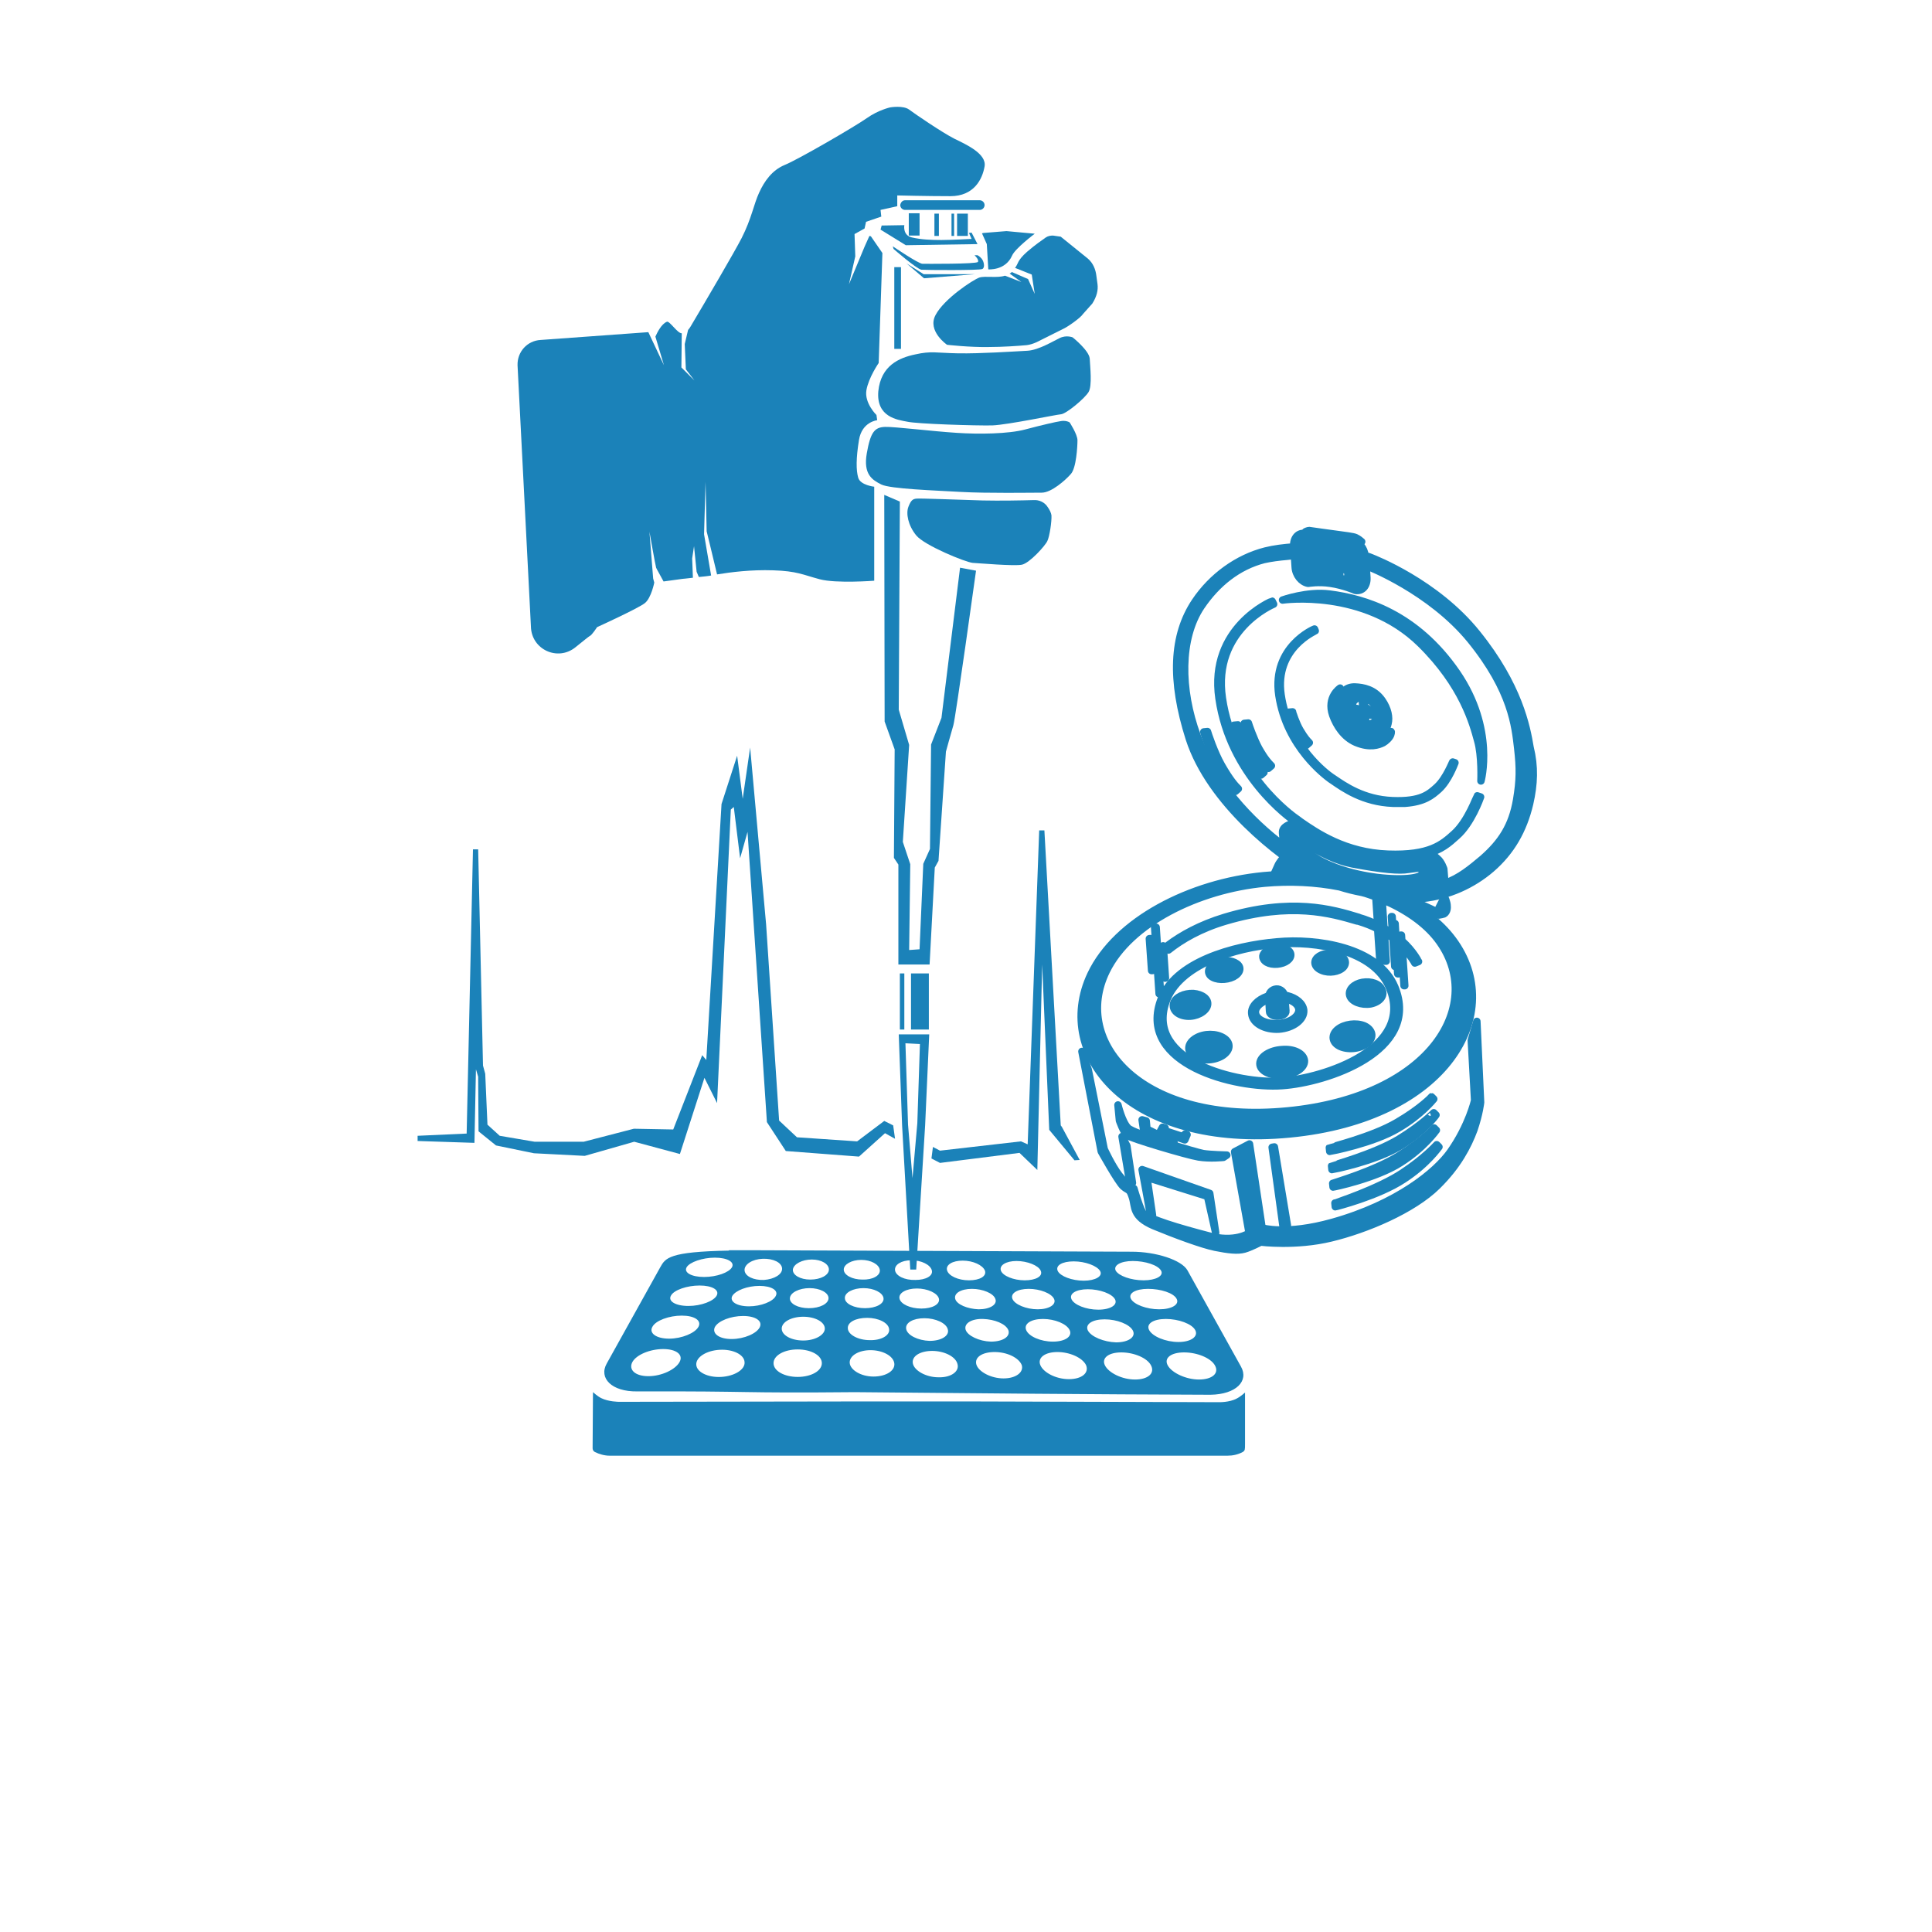 <?xml version="1.0" encoding="UTF-8"?> <!-- Generator: Adobe Illustrator 23.0.3, SVG Export Plug-In . SVG Version: 6.00 Build 0) --> <svg xmlns="http://www.w3.org/2000/svg" xmlns:xlink="http://www.w3.org/1999/xlink" id="Слой_1" x="0px" y="0px" viewBox="0 0 520 520" style="enable-background:new 0 0 520 520;" xml:space="preserve"> <style type="text/css"> .st0{fill:#1B82B9;} .st1{display:none;clip-path:url(#SVGID_2_);fill:#1B82B9;} .st2{clip-path:url(#SVGID_2_);fill:#1B82B9;} .st3{clip-path:url(#SVGID_2_);fill:none;stroke:#1B82B9;stroke-width:2;stroke-linecap:round;stroke-linejoin:round;stroke-miterlimit:10;} </style> <polygon class="st0" points="238,301.7 230.7,307.2 214.5,306.1 209.7,301.6 206.2,248.8 201.9,201.2 199.9,215 198.4,203.4 194.2,216.4 190.1,285.3 189,284 181.2,304 170.6,303.8 157.1,307.3 143.9,307.3 134.5,305.7 131.2,302.7 130.6,289 130,286.8 128.7,228.6 127.3,228.6 125.6,305.1 112.4,305.7 112.4,307.1 127.7,307.6 128.1,287.8 128.7,289.8 128.8,304.5 133.5,308.3 143.7,310.4 157.3,311.1 157.4,311.1 170.7,307.3 183,310.6 189.6,290.1 193,296.9 196.7,217.9 197.5,217.2 199.2,231 201.2,223.9 206.4,301.8 206.4,302 211.5,309.8 231.2,311.3 238.2,305 240.9,306.5 240.4,302.9 "></polygon> <polygon class="st0" points="285.8,303.3 285.5,302.9 281.1,223.5 279.7,223.5 276.6,308 274.8,307.2 253,309.7 251.1,308.7 250.7,311.8 253,313 274.4,310.3 279.2,314.9 280.5,259.6 282.4,304.1 289.2,312.3 290.6,312.2 "></polygon> <g> <defs> <rect id="SVGID_1_" width="520" height="520"></rect> </defs> <clipPath id="SVGID_2_"> <use xlink:href="#SVGID_1_" style="overflow:visible;"></use> </clipPath> <path class="st1" d="M374.1,89.1h-76.8l2.4,10.4l-0.8,9.4h75.2c11.5,0,22.4,4.5,30.6,12.8c8.2,8.2,12.8,19.1,12.8,30.6v215.9 c0,11.5-4.5,22.4-12.8,30.6c-8.2,8.2-19.1,12.8-30.6,12.8H158.2c-11.5,0-22.4-4.5-30.6-12.8c-8.2-8.2-12.8-19.1-12.8-30.6V152.2 c0-11.5,4.5-22.4,12.8-30.6c1.2-1.2,2.5-2.4,3.9-3.5l-0.3-23c-21.3,10.2-36.2,32-36.2,57.1v215.9c0,34.8,28.4,63.2,63.2,63.2h215.9 c34.8,0,63.2-28.4,63.2-63.2V152.2C437.3,117.5,408.9,89.1,374.1,89.1"></path> <path class="st2" d="M346.5,268c0,0.2,0,0.6,0.1,1c1.7,0.5,2.9,1.5,3,2.7c0.1,1.9-2.4,3.6-5.6,3.8c-3.2,0.2-6-1.1-6.1-3 c-0.1-1.3,1.2-2.6,3.1-3.3c0-0.5,0-0.9,0-1c-2.5,0.9-4.3,2.7-4.1,4.6c0.2,2.6,3.5,4.4,7.3,4.2c3.9-0.3,6.9-2.6,6.7-5.1 C350.7,270.1,348.9,268.6,346.5,268"></path> <path class="st3" d="M346.5,268c0,0.2,0,0.6,0.1,1c1.7,0.5,2.9,1.5,3,2.7c0.1,1.9-2.4,3.6-5.6,3.8c-3.2,0.2-6-1.1-6.1-3 c-0.1-1.3,1.2-2.6,3.1-3.3c0-0.5,0-0.9,0-1c-2.5,0.9-4.3,2.7-4.1,4.6c0.2,2.6,3.5,4.4,7.3,4.2c3.9-0.3,6.9-2.6,6.7-5.1 C350.7,270.1,348.9,268.6,346.5,268z"></path> <path class="st2" d="M343.5,266.2c-1.2,0.1-2.1,1.1-2,2.3c0,0,0.2,3.7,0.2,3.8c0,0.7,1.1,1.3,2.3,1.2c1.2-0.1,2.2-0.6,2.1-1.4 c0,0-0.3-3.6-0.3-3.9C345.7,267.1,344.7,266.1,343.5,266.2"></path> <path class="st3" d="M343.5,266.2c-1.2,0.1-2.1,1.1-2,2.3c0,0,0.2,3.7,0.2,3.8c0,0.7,1.1,1.3,2.3,1.2c1.2-0.1,2.2-0.6,2.1-1.4 c0,0-0.3-3.6-0.3-3.9C345.7,267.1,344.7,266.1,343.5,266.2z"></path> <path class="st2" d="M343.8,259.5c2.2-0.2,3.8-1.4,3.6-2.7c-0.2-1.2-1.9-1.9-3.8-1.8c-1.9,0.2-3.5,1.1-3.7,2.3 C339.8,258.7,341.5,259.7,343.8,259.5"></path> <path class="st3" d="M343.8,259.5c2.2-0.2,3.8-1.4,3.6-2.7c-0.2-1.2-1.9-1.9-3.8-1.8c-1.9,0.2-3.5,1.1-3.7,2.3 C339.8,258.7,341.5,259.7,343.8,259.5z"></path> <path class="st2" d="M345,282.5c-3.2,0.2-5.9,1.9-5.9,3.8c0,1.9,2.7,3.3,6.1,3.1c3.4-0.2,6-2,5.9-3.9 C350.9,283.5,348.2,282.2,345,282.5"></path> <path class="st3" d="M345,282.5c-3.2,0.2-5.9,1.9-5.9,3.8c0,1.9,2.7,3.3,6.1,3.1c3.4-0.2,6-2,5.9-3.9 C350.9,283.5,348.2,282.2,345,282.5z"></path> <path class="st2" d="M366.7,264.4c-2.3,0.4-3.9,2-3.4,3.6c0.5,1.6,3.1,2.6,5.6,2.2c2.5-0.5,3.8-2.2,3.1-3.7 C371.4,264.8,369.1,264,366.7,264.4"></path> <path class="st3" d="M366.7,264.4c-2.3,0.4-3.9,2-3.4,3.6c0.5,1.6,3.1,2.6,5.6,2.2c2.5-0.5,3.8-2.2,3.1-3.7 C371.4,264.8,369.1,264,366.7,264.4z"></path> <path class="st2" d="M325,270.6c0.4-1.7-1.4-3-3.8-3.2c-2.5-0.1-4.8,1-5.3,2.6c-0.5,1.7,1,3.3,3.6,3.5 C322,273.7,324.6,272.3,325,270.6"></path> <path class="st3" d="M325,270.6c0.4-1.7-1.4-3-3.8-3.2c-2.5-0.1-4.8,1-5.3,2.6c-0.5,1.7,1,3.3,3.6,3.5 C322,273.7,324.6,272.3,325,270.6z"></path> <path class="st2" d="M367.2,276.1c-2.2-0.9-5.4-0.5-7.2,1c-1.8,1.5-1.5,3.6,0.8,4.6c2.4,1,5.7,0.5,7.4-1.1 C369.9,279.1,369.4,277.1,367.2,276.1"></path> <path class="st3" d="M367.2,276.1c-2.2-0.9-5.4-0.5-7.2,1c-1.8,1.5-1.5,3.6,0.8,4.6c2.4,1,5.7,0.5,7.4-1.1 C369.9,279.1,369.4,277.1,367.2,276.1z"></path> <path class="st2" d="M327.3,259.2c-1.9,0.8-2.6,2.4-1.4,3.5c1.3,1.1,4.1,1.2,6.1,0.2c1.9-1,2.2-2.6,0.9-3.5 C331.5,258.4,329.2,258.3,327.3,259.2"></path> <path class="st3" d="M327.3,259.2c-1.9,0.8-2.6,2.4-1.4,3.5c1.3,1.1,4.1,1.2,6.1,0.2c1.9-1,2.2-2.6,0.9-3.5 C331.5,258.4,329.2,258.3,327.3,259.2z"></path> <path class="st2" d="M329.4,279.4c-2-1.3-5.3-1.3-7.5,0c-2.2,1.3-2.6,3.4-0.7,4.8c1.8,1.4,5.3,1.4,7.7,0 C331.2,282.8,331.4,280.7,329.4,279.4"></path> <path class="st3" d="M329.4,279.4c-2-1.3-5.3-1.3-7.5,0c-2.2,1.3-2.6,3.4-0.7,4.8c1.8,1.4,5.3,1.4,7.7,0 C331.2,282.8,331.4,280.7,329.4,279.4z"></path> <path class="st2" d="M361.6,260.3c1.1-1.3,0.3-2.8-1.6-3.4c-1.9-0.6-4.2-0.3-5.4,0.8c-1.2,1.1-0.8,2.7,1.2,3.5 C357.7,262,360.4,261.6,361.6,260.3"></path> <path class="st3" d="M361.6,260.3c1.1-1.3,0.3-2.8-1.6-3.4c-1.9-0.6-4.2-0.3-5.4,0.8c-1.2,1.1-0.8,2.7,1.2,3.5 C357.7,262,360.4,261.6,361.6,260.3z"></path> <path class="st2" d="M375.4,265.6c7.2,17.4-18.4,25.8-30.3,26.6c-12.8,0.9-38.6-5.8-32.8-22.7c3.6-10.6,19.7-15,31.4-16 C354.4,252.5,370.9,254.9,375.4,265.6 M374,265.9c-4.2-10.3-20-12.7-30.3-11.8c-11.2,0.9-26.5,5.5-29.9,15.6 c-5.5,16,19.3,22.1,31.2,21.3C356.2,290.2,380.8,282.3,374,265.9"></path> <path class="st3" d="M375.4,265.6c7.2,17.4-18.4,25.8-30.3,26.6c-12.8,0.9-38.6-5.8-32.8-22.7c3.6-10.6,19.7-15,31.4-16 C354.4,252.5,370.9,254.9,375.4,265.6z M374,265.9c-4.2-10.3-20-12.7-30.3-11.8c-11.2,0.9-26.5,5.5-29.9,15.6 c-5.5,16,19.3,22.1,31.2,21.3C356.2,290.2,380.8,282.3,374,265.9z"></path> <path class="st2" d="M327.2,331.8l-1.6-10.6l-18.2-6.4c0,0,2.2,11.8,2.2,12.1l0.6,0.2l-1.5-10.2L325,322L327.2,331.8z"></path> <path class="st3" d="M327.2,331.8l-1.6-10.6l-18.2-6.4c0,0,2.2,11.8,2.2,12.1l0.6,0.2l-1.5-10.2L325,322L327.2,331.8z"></path> <polygon class="st2" points="312.9,303.4 312.3,304.5 318.9,306.8 319.5,305.4 319,305.2 318.3,305.9 313.4,304.3 313.6,303.6 "></polygon> <polygon class="st3" points="312.9,303.4 312.3,304.5 318.9,306.8 319.5,305.4 319,305.2 318.3,305.9 313.4,304.3 313.6,303.6 "></polygon> <polygon class="st2" points="308.5,301.7 307.4,301.4 307.8,304.1 316,307.5 308.7,303.9 "></polygon> <polygon class="st3" points="308.5,301.7 307.4,301.4 307.8,304.1 316,307.5 308.7,303.9 "></polygon> <path class="st2" d="M396.9,296.2c0,0-1.5,6.7-6.5,13.8c-3.8,5.4-14.3,14.1-31.8,19c-12.5,3.5-18.9,1.5-18.9,1.5l-3.4-22.6l-4,2.1 l3.9,21.9c0,0-3.8,2.7-11,0.7c-7.3-1.9-16.7-4.6-17.7-6.3c-1-1.8-2.3-6.4-2.3-6.4s-2-1-4-3.6c-2-2.6-4-7-4-7l-4.3-21.4l-1.7-4.9 l5.2,26.9c0,0,4.5,8.1,5.9,9.4c1.5,1.3,1.7,0.5,2.5,3c0.8,2.5-0.1,5.1,5.7,7.6c5.8,2.4,13.1,5.1,16.6,5.8s6,1,7.8,0.5 c1.8-0.5,4.4-1.9,4.4-1.9s9.4,1.2,18.9-1.1c9.6-2.3,22.1-7.6,28.6-14c5.6-5.5,8.3-10.8,9.9-15.1c1.5-4.4,1.8-7.4,1.8-7.4l-1-21.8 l-1.5,5.1L396.9,296.2z"></path> <path class="st3" d="M396.9,296.2c0,0-1.5,6.7-6.5,13.8c-3.8,5.4-14.3,14.1-31.8,19c-12.5,3.5-18.9,1.5-18.9,1.5l-3.4-22.6l-4,2.1 l3.9,21.9c0,0-3.8,2.7-11,0.7c-7.3-1.9-16.7-4.6-17.7-6.3c-1-1.8-2.3-6.4-2.3-6.4s-2-1-4-3.6c-2-2.6-4-7-4-7l-4.3-21.4l-1.7-4.9 l5.2,26.9c0,0,4.5,8.1,5.9,9.4c1.5,1.3,1.7,0.5,2.5,3c0.8,2.5-0.1,5.1,5.7,7.6c5.8,2.4,13.1,5.1,16.6,5.8s6,1,7.8,0.5 c1.8-0.5,4.4-1.9,4.4-1.9s9.4,1.2,18.9-1.1c9.6-2.3,22.1-7.6,28.6-14c5.6-5.5,8.3-10.8,9.9-15.1c1.5-4.4,1.8-7.4,1.8-7.4l-1-21.8 l-1.5,5.1L396.9,296.2z"></path> <path class="st2" d="M300.9,297.4l0.4,4.2c0,0,1.1,3.2,2.1,4c1,0.8,16.1,5.3,19.2,5.8c3.1,0.5,6.7,0.1,6.7,0.1l0.9-0.6 c0,0-4.4-0.1-6.3-0.4c-1.8-0.3-18.7-5.3-20.3-6.9C302,302,300.9,297.4,300.9,297.4"></path> <path class="st3" d="M300.9,297.4l0.4,4.2c0,0,1.1,3.2,2.1,4c1,0.8,16.1,5.3,19.2,5.8c3.1,0.5,6.7,0.1,6.7,0.1l0.9-0.6 c0,0-4.4-0.1-6.3-0.4c-1.8-0.3-18.7-5.3-20.3-6.9C302,302,300.9,297.4,300.9,297.4z"></path> <polygon class="st2" points="302,305.9 304,317.8 304.8,318.4 303.3,308.4 "></polygon> <polygon class="st3" points="302,305.9 304,317.8 304.8,318.4 303.3,308.4 "></polygon> <polygon class="st2" points="343,308.7 342.4,308.8 345.3,329.9 346.5,329.8 "></polygon> <polygon class="st3" points="343,308.7 342.4,308.8 345.3,329.9 346.5,329.8 "></polygon> <path class="st2" d="M376,302.1c-6.6,3.9-18.1,6.7-18.2,6.8l0.1,1c0.1,0,11.7-2.2,18.4-6.2c6.3-3.7,9.5-7.8,9.6-7.9l-0.6-0.6 C385.4,295.2,382.2,298.5,376,302.1"></path> <path class="st3" d="M376,302.1c-6.6,3.9-18.1,6.7-18.2,6.8l0.1,1c0.1,0,11.7-2.2,18.4-6.2c6.3-3.7,9.5-7.8,9.6-7.9l-0.6-0.6 C385.4,295.2,382.2,298.5,376,302.1z"></path> <path class="st2" d="M376.5,306.6c-6.6,4-18,7.1-18.1,7.2l0.1,1c0.1,0,11.5-2.2,18.3-6.3c6.3-3.8,9.6-8.2,9.7-8.4l-0.6-0.6 C385.9,299.5,382.7,302.8,376.5,306.6"></path> <path class="st3" d="M376.5,306.6c-6.6,4-18,7.1-18.1,7.2l0.1,1c0.1,0,11.5-2.2,18.3-6.3c6.3-3.8,9.6-8.2,9.7-8.4l-0.6-0.6 C385.9,299.5,382.7,302.8,376.5,306.6z"></path> <path class="st2" d="M376.8,310.9c-6.6,4.2-17.9,7.5-18.1,7.6l0.1,1c0.1,0,11.5-2.3,18.2-6.6c6.3-4,9.5-8.6,9.6-8.7l-0.6-0.6 C386.2,303.5,383,307,376.8,310.9"></path> <path class="st3" d="M376.8,310.9c-6.6,4.2-17.9,7.5-18.1,7.6l0.1,1c0.1,0,11.5-2.3,18.2-6.6c6.3-4,9.5-8.6,9.6-8.7l-0.6-0.6 C386.2,303.5,383,307,376.8,310.9z"></path> <path class="st2" d="M377.3,315.8c-6.6,4.3-17.9,8-18,8l0.1,1c0.1,0,11.6-2.9,18.4-7.4c6.3-4.1,9.3-8.5,9.5-8.7l-0.6-0.6 C386.6,308.2,383.4,311.8,377.3,315.8"></path> <path class="st3" d="M377.3,315.8c-6.6,4.3-17.9,8-18,8l0.1,1c0.1,0,11.6-2.9,18.4-7.4c6.3-4.1,9.3-8.5,9.5-8.7l-0.6-0.6 C386.6,308.2,383.4,311.8,377.3,315.8z"></path> <path class="st2" d="M357.9,159.9c-6-0.8-12.7,1.6-12.7,1.6s21.9-3.2,37.1,11.7c11.5,11.3,14.2,21.7,15.4,26.1 c1.2,4.1,0.9,10.9,0.9,10.9s3.9-13.9-6.5-29.1C381.1,165.1,367.2,161.1,357.9,159.9"></path> <path class="st3" d="M357.9,159.9c-6-0.8-12.7,1.6-12.7,1.6s21.9-3.2,37.1,11.7c11.5,11.3,14.2,21.7,15.4,26.1 c1.2,4.1,0.9,10.9,0.9,10.9s3.9-13.9-6.5-29.1C381.1,165.1,367.2,161.1,357.9,159.9z"></path> <path class="st2" d="M386.8,211.8c-2.2,2-4.4,4-12,3.7c-7.8-0.3-13-4-15.8-5.9l-0.6-0.4c-1.2-0.8-11.6-8.4-13.6-22.2 c-1.8-12.5,9.1-17.1,9.2-17.2l-0.2-0.5c-0.1,0-11.5,4.8-9.6,17.8c2.1,14,12.7,21.7,13.9,22.6l0.6,0.4c2.9,2,8.2,5.8,16.2,6.1 c1.2,0,2.3,0,3.3,0c5.2-0.4,7.2-2.1,9.1-3.8c2.6-2.4,4.2-6.9,4.3-7.1l-0.6-0.2C391,204.9,389.3,209.5,386.8,211.8"></path> <path class="st3" d="M386.8,211.8c-2.2,2-4.4,4-12,3.7c-7.8-0.3-13-4-15.8-5.9l-0.6-0.4c-1.2-0.8-11.6-8.4-13.6-22.2 c-1.8-12.5,9.1-17.1,9.2-17.2l-0.2-0.5c-0.1,0-11.5,4.8-9.6,17.8c2.1,14,12.7,21.7,13.9,22.6l0.6,0.4c2.9,2,8.2,5.8,16.2,6.1 c1.2,0,2.3,0,3.3,0c5.2-0.4,7.2-2.1,9.1-3.8c2.6-2.4,4.2-6.9,4.3-7.1l-0.6-0.2C391,204.9,389.3,209.5,386.8,211.8z"></path> <path class="st2" d="M358.7,192.5c1,2.8,3,5.9,6.2,7.3c3.8,1.6,6.2,0.7,7.4,0.1c0.7-0.4,1.7-1.3,2-2.1c0.3-0.9,0.1-0.9,0.1-0.9 s-3,4.2-8,2.7c-3.4-1-6-4.4-6.9-7.1c-0.9-2.8-0.5-4,0-5.3c0.5-1.3,1.2-2,1.2-2S357,187.6,358.7,192.5"></path> <path class="st3" d="M358.7,192.5c1,2.8,3,5.9,6.2,7.3c3.8,1.6,6.2,0.7,7.4,0.1c0.7-0.4,1.7-1.3,2-2.1c0.3-0.9,0.1-0.9,0.1-0.9 s-3,4.2-8,2.7c-3.4-1-6-4.4-6.9-7.1c-0.9-2.8-0.5-4,0-5.3c0.5-1.3,1.2-2,1.2-2S357,187.6,358.7,192.5z"></path> <path class="st2" d="M364.2,196.9c-1.9-1.4-3.8-4.3-3.9-6.6c0-2.3,0.7-3.5,0.7-3.5s1.1-2,3.7-1.9c2.2,0.1,5.2,0.6,7.3,3.6 c1.6,2.3,2,4.6,1.6,6.2c-0.4,1.7-1.1,3-3.1,3.7C368.5,199,366.1,198.4,364.2,196.9 M366.9,192.9 C366.9,192.9,366.9,192.9,366.9,192.9c-0.7-0.1-1.2-0.6-1.2-1.2l-1.7-0.4c0.3,1,1.1,2.2,1.9,2.8c0.3,0.3,0.7,0.5,1.1,0.6 L366.9,192.9z M366.6,187.8c-0.2,0-0.3,0-0.5,0c-1.1,0-1.8,1-1.8,1s-0.4,0.5-0.4,1.6l2.1,0.5c0.2-0.2,0.5-0.4,0.8-0.5L366.6,187.8z M367.1,187.4c1.1,0.2,2.4,0.7,3.3,2.1c0.7,1,1,2,1.1,2.8l1.3,0.3c0-1.1-0.5-2.4-1.6-3.9c-1.1-1.5-2.7-2.3-4.2-2.6L367.1,187.4z M367.3,190.4C367.3,190.4,367.4,190.4,367.3,190.4c0.8,0.1,1.2,0.6,1.3,1.2l2.2,0.6c0-0.7-0.3-1.5-1-2.6c-0.7-1-1.7-1.4-2.7-1.6 L367.3,190.4z M367.6,194.8c0.5,0.1,1.1,0.1,1.6-0.1c1-0.3,1.3-1,1.5-1.8l-2.3-0.6c-0.2,0.3-0.5,0.5-0.9,0.5L367.6,194.8z M367.8,197.2c0.8,0.1,1.6,0.1,2.3-0.1c1.7-0.6,2.2-1.8,2.5-3.2c0-0.1,0.1-0.3,0.1-0.4l-1.3-0.3c0,0.1,0,0.1,0,0.2 c-0.2,1-0.7,1.9-1.9,2.3c-0.6,0.2-1.2,0.2-1.8,0.1L367.8,197.2z M361.4,189.8l1.7,0.4c0.1-1.2,0.4-1.8,0.4-1.8s0.7-1.2,2.3-1.2 c0.2,0,0.4,0,0.7,0l-0.1-1.4c-0.5-0.1-1-0.1-1.4-0.1c-1.9,0-2.9,1.6-2.9,1.6S361.4,188.2,361.4,189.8 M361.5,190.6 c0.3,1.9,1.7,4.1,3.3,5.2c0.7,0.6,1.6,1,2.4,1.2l-0.1-1.6c-0.5-0.2-1.1-0.4-1.5-0.8c-1.1-0.8-2.1-2.3-2.3-3.6L361.5,190.6z"></path> <path class="st3" d="M364.2,196.9c-1.9-1.4-3.8-4.3-3.9-6.6c0-2.3,0.7-3.5,0.7-3.5s1.1-2,3.7-1.9c2.2,0.1,5.2,0.6,7.3,3.6 c1.6,2.3,2,4.6,1.6,6.2c-0.4,1.7-1.1,3-3.1,3.7C368.5,199,366.1,198.4,364.2,196.9z M366.9,192.9 C366.9,192.9,366.9,192.9,366.9,192.9c-0.7-0.1-1.2-0.6-1.2-1.2l-1.7-0.4c0.3,1,1.1,2.2,1.9,2.8c0.3,0.3,0.7,0.5,1.1,0.6 L366.9,192.9z M366.6,187.8c-0.2,0-0.3,0-0.5,0c-1.1,0-1.8,1-1.8,1s-0.4,0.5-0.4,1.6l2.1,0.5c0.2-0.2,0.5-0.4,0.8-0.5L366.6,187.8z M367.1,187.4c1.1,0.2,2.4,0.7,3.3,2.1c0.7,1,1,2,1.1,2.8l1.3,0.3c0-1.1-0.5-2.4-1.6-3.9c-1.1-1.5-2.7-2.3-4.2-2.6L367.1,187.4z M367.3,190.4C367.3,190.4,367.4,190.4,367.3,190.4c0.8,0.1,1.2,0.6,1.3,1.2l2.2,0.6c0-0.7-0.3-1.5-1-2.6c-0.7-1-1.7-1.4-2.7-1.6 L367.3,190.4z M367.6,194.8c0.5,0.1,1.1,0.1,1.6-0.1c1-0.3,1.3-1,1.5-1.8l-2.3-0.6c-0.2,0.3-0.5,0.5-0.9,0.5L367.6,194.8z M367.8,197.2c0.8,0.1,1.6,0.1,2.3-0.1c1.7-0.6,2.2-1.8,2.5-3.2c0-0.1,0.1-0.3,0.1-0.4l-1.3-0.3c0,0.1,0,0.1,0,0.2 c-0.2,1-0.7,1.9-1.9,2.3c-0.6,0.2-1.2,0.2-1.8,0.1L367.8,197.2z M361.4,189.8l1.7,0.4c0.1-1.2,0.4-1.8,0.4-1.8s0.7-1.2,2.3-1.2 c0.2,0,0.4,0,0.7,0l-0.1-1.4c-0.5-0.1-1-0.1-1.4-0.1c-1.9,0-2.9,1.6-2.9,1.6S361.4,188.2,361.4,189.8z M361.5,190.6 c0.3,1.9,1.7,4.1,3.3,5.2c0.7,0.6,1.6,1,2.4,1.2l-0.1-1.6c-0.5-0.2-1.1-0.4-1.5-0.8c-1.1-0.8-2.1-2.3-2.3-3.6L361.5,190.6z"></path> <path class="st2" d="M411.7,216.3c-1.7,7.2-5,12.9-10.3,17.5c-5.1,4.4-11.6,7.3-18.4,8c-0.2,0-0.4,0-0.6,0c-1.5,0.1-3.6,0-5.9-0.2 c5.9,2.8,11,6.6,14.5,11.3c14.6,19.6-1.3,48.2-43.9,52.3s-63.9-20.9-53.5-42.9c6.9-14.6,26.8-24.7,46.5-26.6 c4.4-0.4,8.8-0.4,13.2-0.1c-8.9-5.1-27.6-19.4-33.2-36.8c-5-15.7-4.5-27.8,1.6-36.9c4.5-6.7,11.4-11.7,18.9-13.6 c2.4-0.6,5-0.9,7.6-1.1l0-0.2c-0.1-2.2,1.2-3.7,3.1-3.4c0,0,2.8,1.1,6.2,1.8c2.4,0.5,6.5,0.1,6.5,0.1c1.7,0.2,3.2,2,3.4,4 c1,0.3,1.7,0.6,1.7,0.6l0,0c0.7,0.3,17.4,6.7,28.4,20.4c11.3,14,13.4,25.2,14.3,30.6C413.1,206.4,412.9,211,411.7,216.3 M360.6,154.7c0.1,0.8,0.6,1.4,1.2,1.3c0.6,0,1-0.7,1-1.5c-0.1-0.8-0.6-1.4-1.2-1.3C361,153.3,360.5,154,360.6,154.7 M352.7,154 c0,0.7,0.5,1.2,1,1.2c0.5,0,0.9-0.6,0.9-1.3c0-0.7-0.5-1.2-1-1.2C353,152.7,352.6,153.3,352.7,154 M372,242.1l0.5,7.7 c0.8,0.5,1.6,1,2.3,1.5l-0.3-4.6l0.2,0l0.3,4.7c0.2,0.1,0.3,0.3,0.5,0.4l-0.2-3.2l0.2,0l0.2,3.3c0.5,0.4,1,0.8,1.4,1.1l-0.1-1.3 l0.2,0l0.1,1.5c3.2,2.9,4.4,5.5,4.5,5.6l-1,0.4c0,0-1-2-3.4-4.4l0.7,10.5l-0.2,0l-0.7-10.7c-0.4-0.4-0.9-0.8-1.4-1.3l0.6,8.8 l-0.2,0l-0.6-9c-0.2-0.1-0.3-0.3-0.5-0.4l0.5,7.4l-0.2,0l-0.5-7.6c-0.7-0.5-1.5-1.1-2.3-1.6l0.5,7.8l-0.4,0l-0.5-8 c-0.3-0.2-0.6-0.4-1-0.5l0.6,8.5l-0.4,0l-0.6-8.7c-1.5-0.8-3.3-1.5-5.3-2.1l-0.2,0c-7.1-2.1-17.8-5.2-35.4,0 c-6.8,2-11.9,5-15.4,7.8l-0.1-1.3c3.6-2.7,8.6-5.5,15.2-7.5c18-5.4,28.9-2.2,36.1,0l0.2,0.1c1.8,0.5,3.4,1.2,4.9,1.9l-0.5-7.5 c-1.2-0.4-2.4-0.9-3.7-1.2c-2.1-0.4-4.1-0.9-6-1.5c-6.5-1.3-13.5-1.6-20.2-1c-18,1.7-36.3,10.8-42.6,23.6 c-9.6,19.5,9.8,41.5,48.8,37.7c39-3.8,53.6-29,40.3-46.3C383.5,248.3,378.2,244.7,372,242.1 M372.2,249.6l-0.5-7.7 c-0.3-0.1-0.6-0.2-0.9-0.4l0.5,7.5C371.6,249.3,371.9,249.5,372.2,249.6 M383,234.9c0-0.6-1-1.3-1-1.3s-0.8,0.1-3,0.4 c-2.3,0.4-6.6,0.1-15.1-1.5c-8.5-1.7-16.2-8.3-16.2-8.3l-0.5,1.6c0,0,2.7,2.8,7.9,5.7s12.7,4.7,19.5,5 C381.4,236.8,383.1,235.5,383,234.9 M408.5,201.4c-0.7-5.9-1.5-15.4-12.7-29.2c-10.8-13.2-27.5-19.7-28-19.9c0,0-0.1,0-0.1,0 l0.2,3.2c0.1,2.2-1.2,3.7-3.1,3.4c0,0-3.2-1.4-6.7-1.9c-3.2-0.5-6,0-6,0c-1.8-0.3-3.4-2.2-3.5-4.4l-0.2-3c-0.6,0-1.2,0-1.8,0.1 c-2.4,0.2-4.6,0.5-6.4,0.9c-7,1.8-12.7,6.4-16.9,12.6c-5.8,8.6-5.7,22.4-1.1,34.8c4.6,12.5,14.3,22.9,23.4,29.7 c-0.2-1.4-0.3-2.2-0.4-3.5c-0.2-1.8,2.3-2.4,2.3-2.4s0.9-0.3,1.9-0.1l-0.7-0.5c-1.8-1.2-17.6-12.6-20.6-33.2 c-2.8-19.1,14.2-26.2,14.3-26.2l0.4,0.8c-0.2,0.1-16.5,6.9-13.8,25.3c3,20.3,18.5,31.5,20.3,32.7l0.8,0.6c4.2,2.9,12,8.3,23.5,8.7 c11.2,0.4,14.6-2.6,17.8-5.5c3.7-3.3,6.1-10.1,6.2-10.2l0.9,0.3c-0.1,0.3-2.5,7.1-6.4,10.5c-2.1,1.9-4.2,3.8-8.2,4.8 c0.2,0,0.5,0,0.8,0.1c1,0.1,1.4,0.5,2.2,1.2c1.1,0.9,1.7,2.8,1.7,2.8l0.3,3.8c3.9-1.3,7.1-4,10.2-6.6c5-4.4,7.9-8.8,9.1-15.8 C409.1,210,409.1,206.7,408.5,201.4"></path> <path class="st3" d="M411.7,216.3c-1.7,7.2-5,12.9-10.3,17.5c-5.1,4.4-11.6,7.3-18.4,8c-0.2,0-0.4,0-0.6,0c-1.5,0.1-3.6,0-5.9-0.2 c5.9,2.8,11,6.6,14.5,11.3c14.6,19.6-1.3,48.2-43.9,52.3s-63.9-20.9-53.5-42.9c6.9-14.6,26.8-24.7,46.5-26.6 c4.4-0.4,8.8-0.4,13.2-0.1c-8.9-5.1-27.6-19.4-33.2-36.8c-5-15.7-4.5-27.8,1.6-36.9c4.5-6.7,11.4-11.7,18.9-13.6 c2.4-0.6,5-0.9,7.6-1.1l0-0.2c-0.1-2.2,1.2-3.7,3.1-3.4c0,0,2.8,1.1,6.2,1.8c2.4,0.5,6.5,0.1,6.5,0.1c1.7,0.2,3.2,2,3.4,4 c1,0.3,1.7,0.6,1.7,0.6l0,0c0.7,0.3,17.4,6.7,28.4,20.4c11.3,14,13.4,25.2,14.3,30.6C413.1,206.4,412.9,211,411.7,216.3z M360.6,154.7c0.1,0.8,0.6,1.4,1.2,1.3c0.6,0,1-0.7,1-1.5c-0.1-0.8-0.6-1.4-1.2-1.3C361,153.3,360.5,154,360.6,154.7z M352.7,154 c0,0.7,0.5,1.2,1,1.2c0.5,0,0.9-0.6,0.9-1.3c0-0.7-0.5-1.2-1-1.2C353,152.7,352.6,153.3,352.7,154z M372,242.1l0.5,7.7 c0.8,0.5,1.6,1,2.3,1.5l-0.3-4.6l0.2,0l0.3,4.7c0.2,0.1,0.3,0.3,0.5,0.4l-0.2-3.2l0.2,0l0.2,3.3c0.5,0.4,1,0.8,1.4,1.1l-0.1-1.3 l0.2,0l0.1,1.5c3.2,2.9,4.4,5.5,4.5,5.6l-1,0.4c0,0-1-2-3.4-4.4l0.7,10.5l-0.2,0l-0.7-10.7c-0.4-0.4-0.9-0.8-1.4-1.3l0.6,8.8 l-0.2,0l-0.6-9c-0.2-0.1-0.3-0.3-0.5-0.4l0.5,7.4l-0.2,0l-0.5-7.6c-0.7-0.5-1.5-1.1-2.3-1.6l0.5,7.8l-0.4,0l-0.5-8 c-0.3-0.2-0.6-0.4-1-0.5l0.6,8.5l-0.4,0l-0.6-8.7c-1.5-0.8-3.3-1.5-5.3-2.1l-0.2,0c-7.1-2.1-17.8-5.2-35.4,0 c-6.8,2-11.9,5-15.4,7.8l-0.1-1.3c3.6-2.7,8.6-5.5,15.2-7.5c18-5.4,28.9-2.2,36.1,0l0.2,0.1c1.8,0.5,3.4,1.2,4.9,1.9l-0.5-7.5 c-1.2-0.4-2.4-0.9-3.7-1.2c-2.1-0.4-4.1-0.9-6-1.5c-6.5-1.3-13.5-1.6-20.2-1c-18,1.7-36.3,10.8-42.6,23.6 c-9.6,19.5,9.8,41.5,48.8,37.7c39-3.8,53.6-29,40.3-46.3C383.5,248.3,378.2,244.7,372,242.1z M372.2,249.6l-0.5-7.7 c-0.3-0.1-0.6-0.2-0.9-0.4l0.5,7.5C371.6,249.3,371.9,249.5,372.2,249.6z M383,234.9c0-0.6-1-1.3-1-1.3s-0.8,0.1-3,0.4 c-2.3,0.4-6.6,0.1-15.1-1.5c-8.5-1.7-16.2-8.3-16.2-8.3l-0.5,1.6c0,0,2.7,2.8,7.9,5.7s12.7,4.7,19.5,5 C381.4,236.8,383.1,235.5,383,234.9z M408.5,201.4c-0.7-5.9-1.5-15.4-12.7-29.2c-10.8-13.2-27.5-19.7-28-19.9c0,0-0.1,0-0.1,0 l0.2,3.2c0.1,2.2-1.2,3.7-3.1,3.4c0,0-3.2-1.4-6.7-1.9c-3.2-0.5-6,0-6,0c-1.8-0.3-3.4-2.2-3.5-4.4l-0.2-3c-0.6,0-1.2,0-1.8,0.1 c-2.4,0.2-4.6,0.5-6.4,0.9c-7,1.8-12.7,6.4-16.9,12.6c-5.8,8.6-5.7,22.4-1.1,34.8c4.6,12.5,14.3,22.9,23.4,29.7 c-0.2-1.4-0.3-2.2-0.4-3.5c-0.2-1.8,2.3-2.4,2.3-2.4s0.9-0.3,1.9-0.1l-0.7-0.5c-1.8-1.2-17.6-12.6-20.6-33.2 c-2.8-19.1,14.2-26.2,14.3-26.2l0.4,0.8c-0.2,0.1-16.5,6.9-13.8,25.3c3,20.3,18.5,31.5,20.3,32.7l0.8,0.6c4.2,2.9,12,8.3,23.5,8.7 c11.2,0.4,14.6-2.6,17.8-5.5c3.7-3.3,6.1-10.1,6.2-10.2l0.9,0.3c-0.1,0.3-2.5,7.1-6.4,10.5c-2.1,1.9-4.2,3.8-8.2,4.8 c0.2,0,0.5,0,0.8,0.1c1,0.1,1.4,0.5,2.2,1.2c1.1,0.9,1.7,2.8,1.7,2.8l0.3,3.8c3.9-1.3,7.1-4,10.2-6.6c5-4.4,7.9-8.8,9.1-15.8 C409.1,210,409.1,206.7,408.5,201.4z"></path> <path class="st2" d="M360.1,145.2c2.2,0.2,4.6,0,4.6,0l1.8,0.6c0,0-0.9-0.8-1.6-1.1c-0.6-0.3-3.2-0.6-4.6-0.8 c-1.4-0.2-7.5-1-7.9-1.1c-0.4,0-1,0.3-1,0.3s1.7,0.5,2.7,0.9C355.1,144.5,357.9,145.1,360.1,145.2"></path> <path class="st3" d="M360.1,145.2c2.2,0.2,4.6,0,4.6,0l1.8,0.6c0,0-0.9-0.8-1.6-1.1c-0.6-0.3-3.2-0.6-4.6-0.8 c-1.4-0.2-7.5-1-7.9-1.1c-0.4,0-1,0.3-1,0.3s1.7,0.5,2.7,0.9C355.1,144.5,357.9,145.1,360.1,145.2z"></path> <path class="st2" d="M345.4,230.9c0,0-1.1,1.2-1.5,2.2c-0.4,0.9-0.9,2-0.9,2s7.9-0.1,8.2,0C351.5,235.2,345.4,230.9,345.4,230.9"></path> <path class="st3" d="M345.4,230.9c0,0-1.1,1.2-1.5,2.2c-0.4,0.9-0.9,2-0.9,2s7.9-0.1,8.2,0C351.5,235.2,345.4,230.9,345.4,230.9z"></path> <path class="st2" d="M388.6,246c0.6-0.3,1-1.1,0.9-2.1c0-1.1-0.7-2.5-0.7-2.5l-2.6,5.1C386.3,246.4,388.1,246.2,388.6,246"></path> <path class="st3" d="M388.6,246c0.6-0.3,1-1.1,0.9-2.1c0-1.1-0.7-2.5-0.7-2.5l-2.6,5.1C386.3,246.4,388.1,246.2,388.6,246z"></path> <polygon class="st2" points="385.2,245.6 385.7,244.9 380.5,242.5 "></polygon> <polygon class="st3" points="385.2,245.6 385.7,244.9 380.5,242.5 "></polygon> <rect x="311.3" y="249.5" transform="matrix(0.998 -6.711901e-02 6.711901e-02 0.998 -16.647 21.49)" class="st2" width="0.4" height="17.9"></rect> <rect x="311.3" y="249.5" transform="matrix(0.998 -6.711901e-02 6.711901e-02 0.998 -16.647 21.49)" class="st3" width="0.4" height="17.9"></rect> <rect x="309.5" y="252.5" transform="matrix(0.998 -7.065772e-02 7.065772e-02 0.998 -17.371 22.52)" class="st2" width="0.3" height="8.6"></rect> <rect x="309.5" y="252.5" transform="matrix(0.998 -7.065772e-02 7.065772e-02 0.998 -17.371 22.52)" class="st3" width="0.3" height="8.6"></rect> <rect x="313.2" y="254.5" transform="matrix(0.998 -6.738165e-02 6.738165e-02 0.998 -16.731 21.697)" class="st2" width="0.1" height="8.7"></rect> <rect x="313.2" y="254.5" transform="matrix(0.998 -6.738165e-02 6.738165e-02 0.998 -16.731 21.697)" class="st3" width="0.1" height="8.7"></rect> <path class="st2" d="M325,196.9L324,197c0.1,0.5,1.8,5.8,3.9,9.5c2.3,4.1,3.7,5.6,4.6,6.5l0.8-0.7c-0.9-0.9-2.2-2.3-4.5-6.3 C326.8,202.5,325.1,197.3,325,196.9"></path> <path class="st3" d="M325,196.9L324,197c0.1,0.5,1.8,5.8,3.9,9.5c2.3,4.1,3.7,5.6,4.6,6.5l0.8-0.7c-0.9-0.9-2.2-2.3-4.5-6.3 C326.8,202.5,325.1,197.3,325,196.9z"></path> <path class="st2" d="M333.2,195.1l-1.1,0.1c0.1,0.4,1.6,4.9,3.4,8c2,3.4,3.2,4.6,3.9,5.4l0.8-0.7c-0.7-0.8-1.9-1.9-3.8-5.2 C334.8,199.8,333.3,195.6,333.2,195.1"></path> <path class="st3" d="M333.2,195.1l-1.1,0.1c0.1,0.4,1.6,4.9,3.4,8c2,3.4,3.2,4.6,3.9,5.4l0.8-0.7c-0.7-0.8-1.9-1.9-3.8-5.2 C334.8,199.8,333.3,195.6,333.2,195.1z"></path> <path class="st2" d="M336,194.6l-1.1,0.1c0,0.4,1.4,4.4,3,7.2c1.8,3.1,2.8,4.2,3.5,4.9l0.8-0.7c-0.7-0.7-1.7-1.7-3.4-4.7 C337.4,198.8,336.1,195,336,194.6"></path> <path class="st3" d="M336,194.6l-1.1,0.1c0,0.4,1.4,4.4,3,7.2c1.8,3.1,2.8,4.2,3.5,4.9l0.8-0.7c-0.7-0.7-1.7-1.7-3.4-4.7 C337.4,198.8,336.1,195,336,194.6z"></path> <path class="st2" d="M347.9,191.6l-1.1,0.1c0,0.3,1,3.2,2.2,5.3c1.3,2.3,2.1,3.1,2.6,3.6l0.8-0.7c-0.5-0.5-1.2-1.2-2.5-3.4 C348.8,194.6,347.9,191.8,347.9,191.6"></path> <path class="st3" d="M347.9,191.6l-1.1,0.1c0,0.3,1,3.2,2.2,5.3c1.3,2.3,2.1,3.1,2.6,3.6l0.8-0.7c-0.5-0.5-1.2-1.2-2.5-3.4 C348.8,194.6,347.9,191.8,347.9,191.6z"></path> <path class="st2" d="M272.4,68.8c-1.8,4.1-6.4,3.7-6.4,3.7l-0.4-6.8l-1.3-2.9l0.4-0.1l6.2-0.5l4.3,0.4l3.3,0.3 C278.5,62.9,273.2,66.9,272.4,68.8"></path> <path class="st2" d="M267.1,114.5c-4.4,0.1-20.3-0.4-22.9-1c-2.6-0.5-8.4-1.2-7.8-8.2c0.7-6.9,5.6-9,9.9-9.9 c4.4-1,5.7-0.4,11.6-0.3c6,0.1,14.9-0.5,18.7-0.7c3-0.2,6.9-2.6,8.6-3.4c1.8-0.9,3.5-0.2,3.5-0.2s4.4,3.5,4.6,5.7 c0.1,2.2,0.7,7.3-0.3,9s-5.9,5.8-7.4,6C284.2,111.6,271.5,114.3,267.1,114.5"></path> <path class="st2" d="M258.6,132.4c-6.9-0.4-19-0.8-21.4-2s-4.9-2.7-3.9-8.4c1-5.7,2.1-7,4.9-7.1c2.3-0.1,12.9,1.2,19.3,1.6 c5.9,0.4,13.9,0.3,18.4-0.9c4.5-1.2,8.5-2.1,9.3-2.2c1.7-0.4,2.7,0.3,2.7,0.3s2.1,3.2,2.1,4.8c0,1.6-0.3,7.5-1.8,9.1 c-1.4,1.6-5.2,5-7.8,5C277.6,132.6,265.6,132.8,258.6,132.4"></path> <path class="st2" d="M246.6,144.1c-2.2-2.7-2.8-5.9-2.1-7.7c0.7-1.8,1.2-2.1,2.2-2.2c1-0.1,11,0.3,17.8,0.5 c4.6,0.1,10.5,0,13.7-0.1c1.5-0.1,3,0.6,3.8,1.9c0.5,0.7,0.9,1.5,1,2.2c0.1,1.6-0.5,5.7-1.1,6.9c-0.5,1.2-4.8,6-6.9,6.4 c-2.2,0.4-11.3-0.4-13.2-0.5C259.8,151.3,248.8,146.8,246.6,144.1"></path> <path class="st2" d="M243.6,53.9h20.1c0.7,0,1.3,0.6,1.3,1.3c0,0.7-0.6,1.3-1.3,1.3h-20.1c-0.7,0-1.3-0.6-1.3-1.3 C242.4,54.5,242.9,53.9,243.6,53.9"></path> <path class="st2" d="M237.3,60.7l6.1-0.1c0,0-0.5,2.7,2,3.3c2.6,0.6,5.2,0.7,8,0.7c2.6,0,8.1-0.3,8.1-0.3l-0.7-1.6l0.7-0.1l1.6,3.1 l-19.3,0.3l-6.8-4.2L237.3,60.7z"></path> <rect x="251.5" y="57.5" class="st2" width="1.2" height="6"></rect> <rect x="256.1" y="57.5" class="st2" width="0.7" height="6"></rect> <rect x="244.6" y="57.4" class="st2" width="2.9" height="6"></rect> <rect x="257.6" y="57.5" class="st2" width="2.9" height="6"></rect> <path class="st2" d="M240.3,66.3c0,0,6.9,4.7,8,4.7c1,0,14.5,0.1,14.9-0.5c0.4-0.6-0.9-1.8-0.9-1.8l0.8,0c0,0,0.5,0.2,1.1,0.9 s1,2.4,0.2,2.8c-0.7,0.4-15.1,0.3-16.4,0.2c-1.3-0.2-7.5-5.6-7.5-5.6L240.3,66.3z"></path> <polygon class="st2" points="262.4,73.8 248.7,74.9 244,70.9 248.6,73.8 "></polygon> <rect x="240.7" y="71.9" class="st2" width="1.8" height="22"></rect> <path class="st2" d="M241.9,191l2.8,9.5l-1.7,26.1l2,6l-0.3,23.1l2.8-0.2l1-23l1.8-4l0.3-28.1l2.8-7.2l5-40.4l4.3,0.8 c0,0-5.5,39.6-6.1,41.6c-0.6,2-2,7.1-2,7.1l-2,29.4l-1,1.8l-1.4,26.1h-8.4v-26.9l-1.2-1.8l0.2-29.2l-2.7-7.5l-0.1-61l4.2,1.8 L241.9,191z"></path> <rect x="245.2" y="262" class="st2" width="4.8" height="15.1"></rect> <rect x="242.2" y="262" class="st2" width="1.2" height="15.1"></rect> <path class="st2" d="M250.1,278.4h-8.2l0.9,24.5l2.2,38.8l1.6,0l2.4-38.8L250.1,278.4z M247.6,281l-0.7,21.3l-1.3,14.8l-1.2-14.4 l-0.7-21.9L247.6,281z"></path> <path class="st2" d="M286,88.6l-7,3.5c-0.9,0.4-1.8,0.7-2.7,0.8c-2.2,0.2-6.4,0.5-10.2,0.5c-5.1,0.1-11.2-0.6-11.2-0.6 s-5.4-3.7-3.1-8c2.3-4.4,10.1-9.5,11.8-10.1c1.6-0.5,4.8,0.2,6.9-0.5l4.4,1.7l-3.2-2.3c0,0,0,0,0.1,0c0.2-0.1,0.4-0.2,0.5-0.4 l4.4,1.9l1.8,4l-0.8-5.2l-4.5-1.8c0.9-1.1,0.5-1.9,3.2-4.3c2.2-1.9,4.1-3.2,5.1-3.9c0.6-0.4,1.3-0.5,1.9-0.5l2.1,0.3l7.3,5.9 c1.4,1.2,2.1,2.9,2.3,4.7l0.3,2.2c0.2,1.6-0.2,3.3-1.4,5.2l-2.5,2.8C290.8,85.6,287.2,88.1,286,88.6"></path> <path class="st2" d="M174.5,89.4l4.2,8.9l-2.3-7.7c0.5-1.1,1.6-3.4,3.1-4c0.7-0.3,2.9,3.2,4,3.1l-0.1,9.2l3.5,3.5l-2.3-3l-0.3-6.8 l0.9-3.8c0.2-0.2,0.4-0.5,0.6-0.8c4.4-7.4,11.9-20.2,13.8-23.9c2.7-5.3,3.3-9.2,4.7-12.2c1.4-3.1,3.5-6.1,6.9-7.5 c3.5-1.4,19-10.4,22.1-12.6c3.1-2.2,6.3-2.9,6.3-2.9s3.5-0.6,5.1,0.6c1.6,1.2,8.8,6.1,12.1,7.8c3.3,1.6,8.8,4.1,8.2,7.5 c-0.6,3.5-2.9,8-9.2,8c-6.3,0-14.3-0.2-14.3-0.2v2.9l-4.5,1l0.2,1.8l-4.1,1.4l-0.4,1.8L230,63l0.2,6l-1.7,7.5l4.2-10.1l1.3-2.9 l0.4,0.1l3.1,4.5l-1,29.6c0,0-2.7,3.9-3.3,7.3c-0.6,3.5,2.7,6.7,2.7,6.7l0.2,1.4c0,0-4.1,0.4-4.9,5.3c-0.8,4.9-0.8,8.2-0.2,10.2 c0.6,2,4.3,2.4,4.3,2.4v25.3c0,0-10.2,0.8-14.7-0.4c-4.5-1.2-6.1-2.2-12.5-2.4c-6-0.2-11.4,0.5-15.1,1.1 c-1.4-5.9-2.8-11.6-2.8-11.6l-0.3-13.3l-0.4,14.1l1.9,11.1c-1.1,0.2-2.3,0.3-3.3,0.4l-0.6-1.4l-0.7-6.9l-0.5,3.3l0.2,5.2 c-1.6,0.2-2.8,0.3-2.8,0.3l-5.1,0.7c-0.9-1.7-1.9-3.4-2-3.7c-0.2-0.6-1.8-9.7-1.8-9.7l1,12.6l0.3,1.1l0,0c0,0-0.8,4.1-2.5,5.5 s-12.9,6.5-12.9,6.5s-1.4,2.2-2,2.4c-0.2,0.1-1.7,1.3-3.8,3c-4.8,3.9-11.9,0.6-12-5.6l-3.6-70.3c-0.1-3.6,2.6-6.6,6.2-6.8 L174.5,89.4z"></path> <path class="st2" d="M159.6,374.7c0,0,1.2,1.1,2.2,1.6c2,1,4.8,1,4.8,1l65-0.1l0.4,0l29.3,0h0l66.7,0.2c0,0,2.9,0.1,4.9-1 c1-0.5,2.2-1.6,2.2-1.6l0,13.8c0,1.6,0,1.8-0.6,2.2c-1.3,0.7-2.7,1-4.1,1l-2.3,0h-79.5h-4.2h-78l-2.3,0c-1.4,0-2.8-0.4-4-1 c-0.4-0.2-0.6-0.6-0.6-1L159.6,374.7z"></path> <path class="st2" d="M334,367.8c-4.8-8.6-9.6-17.3-14.4-25.9c-1.6-2.8-8.5-5-15-5c-34-0.1-68.1-0.3-102.1-0.4l0,0 c-1.1,0-2.2,0-3.2,0c-1,0-2.1,0-3.1,0l0,0.1c-16.2,0.3-17.1,2-18.5,4.5c-4.8,8.6-9.6,17.3-14.4,25.9c-2.2,3.9,1.3,7.6,8.2,7.5 c32.5-0.1,26.1,0.5,58.6,0.2c31.9,0.3,63.8,0.6,95.7,0.7C332.7,375.3,336.2,371.7,334,367.8 M321.7,358c0.9,1.7-1.1,3.2-4.5,3.2 c-3.5,0-7-1.5-7.9-3.2s1.1-3,4.5-3C317.2,355,320.8,356.3,321.7,358 M316.7,349.6c0.8,1.5-1.3,2.8-4.7,2.8c-3.4,0-6.8-1.3-7.6-2.8 c-0.8-1.5,1.2-2.7,4.6-2.7C312.4,346.9,315.9,348,316.7,349.6 M304.9,339.4c3.3,0,6.8,1.1,7.6,2.6c0.8,1.4-1.4,2.6-4.7,2.6 c-3.4,0-6.7-1.2-7.5-2.6C299.6,340.6,301.6,339.4,304.9,339.4 M300.1,349.7c0.8,1.5-1.2,2.8-4.5,2.8c-3.3,0-6.5-1.3-7.2-2.8 c-0.7-1.5,1.2-2.7,4.4-2.7C296,347,299.3,348.2,300.1,349.7 M289,339.5c3.1,0,6.3,1.2,7.1,2.6c0.8,1.4-1.3,2.6-4.4,2.6 c-3.2,0-6.3-1.2-7-2.6C284,340.6,285.9,339.5,289,339.5 M283.7,349.6c0.7,1.5-1.3,2.8-4.4,2.8c-3.1,0-6.2-1.3-6.8-2.8 c-0.6-1.5,1.3-2.7,4.4-2.7C279.9,346.9,283,348.1,283.7,349.6 M273.6,339.4c2.9,0,5.9,1.2,6.5,2.6c0.7,1.5-1.3,2.6-4.3,2.6 c-3,0-5.9-1.2-6.4-2.6C268.9,340.6,270.7,339.4,273.6,339.4 M259.1,339.3c2.8,0,5.4,1.2,6,2.7c0.5,1.5-1.4,2.6-4.3,2.6 c-2.9,0-5.5-1.2-5.9-2.7S256.4,339.3,259.1,339.3 M205.3,338.8c2.8-0.1,5.1,1,5.2,2.6c0.1,1.6-2.1,2.9-4.9,3.1 c-2.8,0.1-5.1-1-5.2-2.6C200.3,340.3,202.5,338.9,205.3,338.8 M204.4,346.1c3.2,0,5.2,1.2,4.4,2.7c-0.7,1.5-4,2.8-7.2,2.8 c-3.3,0-5.3-1.3-4.5-2.8C198,347.3,201.2,346.1,204.4,346.1 M184.8,341.1c0.8-1.4,4.3-2.6,7.6-2.6c3.4,0,5.4,1.2,4.6,2.6 c-0.8,1.4-4.1,2.6-7.5,2.6C186.1,343.7,184,342.5,184.8,341.1 M180.6,348.7c0.8-1.5,4.3-2.7,7.7-2.7c3.4,0,5.4,1.2,4.6,2.7 c-0.8,1.5-4.2,2.8-7.6,2.8C181.8,351.5,179.7,350.2,180.6,348.7 M175.6,357.1c0.9-1.7,4.5-3,7.9-3c3.4,0,5.4,1.3,4.5,3 c-0.9,1.7-4.5,3.2-7.9,3.2C176.6,360.3,174.6,358.8,175.6,357.1 M182.9,366.6c-1.1,2-4.8,3.8-8.4,3.8c-3.5,0-5.4-1.7-4.3-3.8 c1.1-2,4.8-3.5,8.3-3.5C182,363.1,184,364.6,182.9,366.6 M194.1,370.6c-3.6,0.2-6.6-1.3-6.7-3.3c-0.1-2,2.7-3.8,6.3-4 c3.6-0.2,6.6,1.3,6.7,3.3C200.6,368.6,197.7,370.4,194.1,370.6 M204.5,357.2c-0.8,1.7-4.2,3.2-7.6,3.2c-3.4,0-5.3-1.5-4.5-3.2 c0.9-1.7,4.3-3,7.6-3C203.3,354.2,205.3,355.5,204.5,357.2 M214.7,370.6c-3.6,0-6.5-1.6-6.5-3.7s2.9-3.7,6.5-3.7 c3.6,0,6.5,1.6,6.5,3.7S218.3,370.6,214.7,370.6 M216.2,360.8c-3.2,0-5.8-1.4-5.8-3.2c0-1.8,2.6-3.2,5.8-3.2c3.2,0,5.8,1.4,5.8,3.2 C222,359.3,219.4,360.8,216.2,360.8 M217.7,352.1c-2.9,0-5.2-1.2-5.1-2.7c0.1-1.5,2.5-2.7,5.3-2.7c2.8,0,5.1,1.2,5.1,2.7 S220.7,352.1,217.7,352.1 M218.1,344.4c-2.7,0-4.8-1.2-4.7-2.7c0.2-1.5,2.5-2.7,5.1-2.7c2.6,0,4.6,1.2,4.6,2.7 C223.1,343.2,220.9,344.4,218.1,344.4 M231.8,339.1c2.6,0,4.8,1.2,5,2.7c0.2,1.5-1.9,2.7-4.7,2.6c-2.7,0-5-1.2-5-2.7 C227.1,340.3,229.2,339.1,231.8,339.1 M227.4,349.4c-0.1-1.5,2.2-2.7,5-2.7c2.8,0,5.2,1.2,5.4,2.7c0.2,1.5-2,2.7-5,2.7 C229.9,352.1,227.4,350.9,227.4,349.4 M233.4,354.7c3,0,5.7,1.3,5.9,3c0.3,1.7-2.1,3.1-5.2,3c-3.2,0-5.8-1.5-5.9-3.1 C228,355.9,230.3,354.7,233.4,354.7 M235.1,370.5c-3.4,0-6.3-1.8-6.4-3.7c-0.1-1.9,2.4-3.4,5.6-3.4c3.2,0,6.1,1.5,6.4,3.5 S238.5,370.5,235.1,370.5 M240.9,341.9c-0.2-1.5,1.7-2.7,4.4-2.7c2.7,0,5.1,1.2,5.5,2.7c0.4,1.5-1.6,2.6-4.4,2.6 C243.5,344.6,241.1,343.4,240.9,341.9 M242.1,349.5c-0.3-1.5,1.8-2.7,4.7-2.7c2.8,0,5.5,1.2,5.9,2.7c0.4,1.5-1.7,2.7-4.7,2.7 C245,352.2,242.4,351,242.1,349.5 M243.9,357.7c-0.3-1.7,1.9-2.9,4.9-2.9c3,0,5.9,1.3,6.3,3c0.5,1.7-1.7,3.1-4.9,3.1 C247.1,360.8,244.2,359.4,243.9,357.7 M252.6,370.7c-3.4,0-6.5-1.8-6.9-3.7c-0.4-2,2-3.4,5.2-3.4c3.2,0,6.3,1.5,6.8,3.5 C258.3,369.1,256,370.8,252.6,370.7 M257.1,349.6c-0.4-1.5,1.5-2.7,4.5-2.7c2.9,0,5.8,1.2,6.3,2.7c0.6,1.5-1.4,2.8-4.5,2.8 C260.4,352.3,257.5,351.1,257.1,349.6 M259.9,357.9c-0.5-1.7,1.6-3,4.7-2.9s6.1,1.3,6.8,3c0.6,1.7-1.4,3.1-4.7,3.1 C263.5,361,260.4,359.5,259.9,357.9 M270.1,371c-3.4,0-6.7-1.8-7.3-3.7c-0.6-2,1.6-3.4,4.9-3.4c3.3,0,6.5,1.5,7.3,3.5 C275.6,369.3,273.5,371,270.1,371 M276.2,358c-0.7-1.7,1.3-3,4.5-3c3.2,0,6.4,1.3,7.2,3c0.8,1.7-1.2,3.1-4.5,3.1 C280.1,361.1,276.9,359.7,276.2,358 M287.7,371.2c-3.5,0-6.9-1.8-7.7-3.8c-0.8-2,1.3-3.5,4.6-3.5c3.3,0,6.7,1.5,7.7,3.5 C293.2,369.5,291.2,371.2,287.7,371.2 M292.8,358.1c-0.8-1.7,1.2-3,4.5-3c3.3,0,6.7,1.3,7.6,3c0.9,1.7-1.1,3.2-4.5,3.2 C297.1,361.2,293.7,359.8,292.8,358.1 M305.5,371.3c-3.5,0-7.1-1.8-8.1-3.8c-1-2,1-3.5,4.4-3.5c3.4,0,7,1.5,8,3.5 C310.9,369.6,309,371.3,305.5,371.3 M322.7,371.3c-3.5,0-7.3-1.8-8.4-3.8c-1.1-2,0.9-3.5,4.4-3.5c3.5,0,7.2,1.5,8.3,3.5 C328.2,369.6,326.3,371.3,322.7,371.3"></path> </g> </svg> 